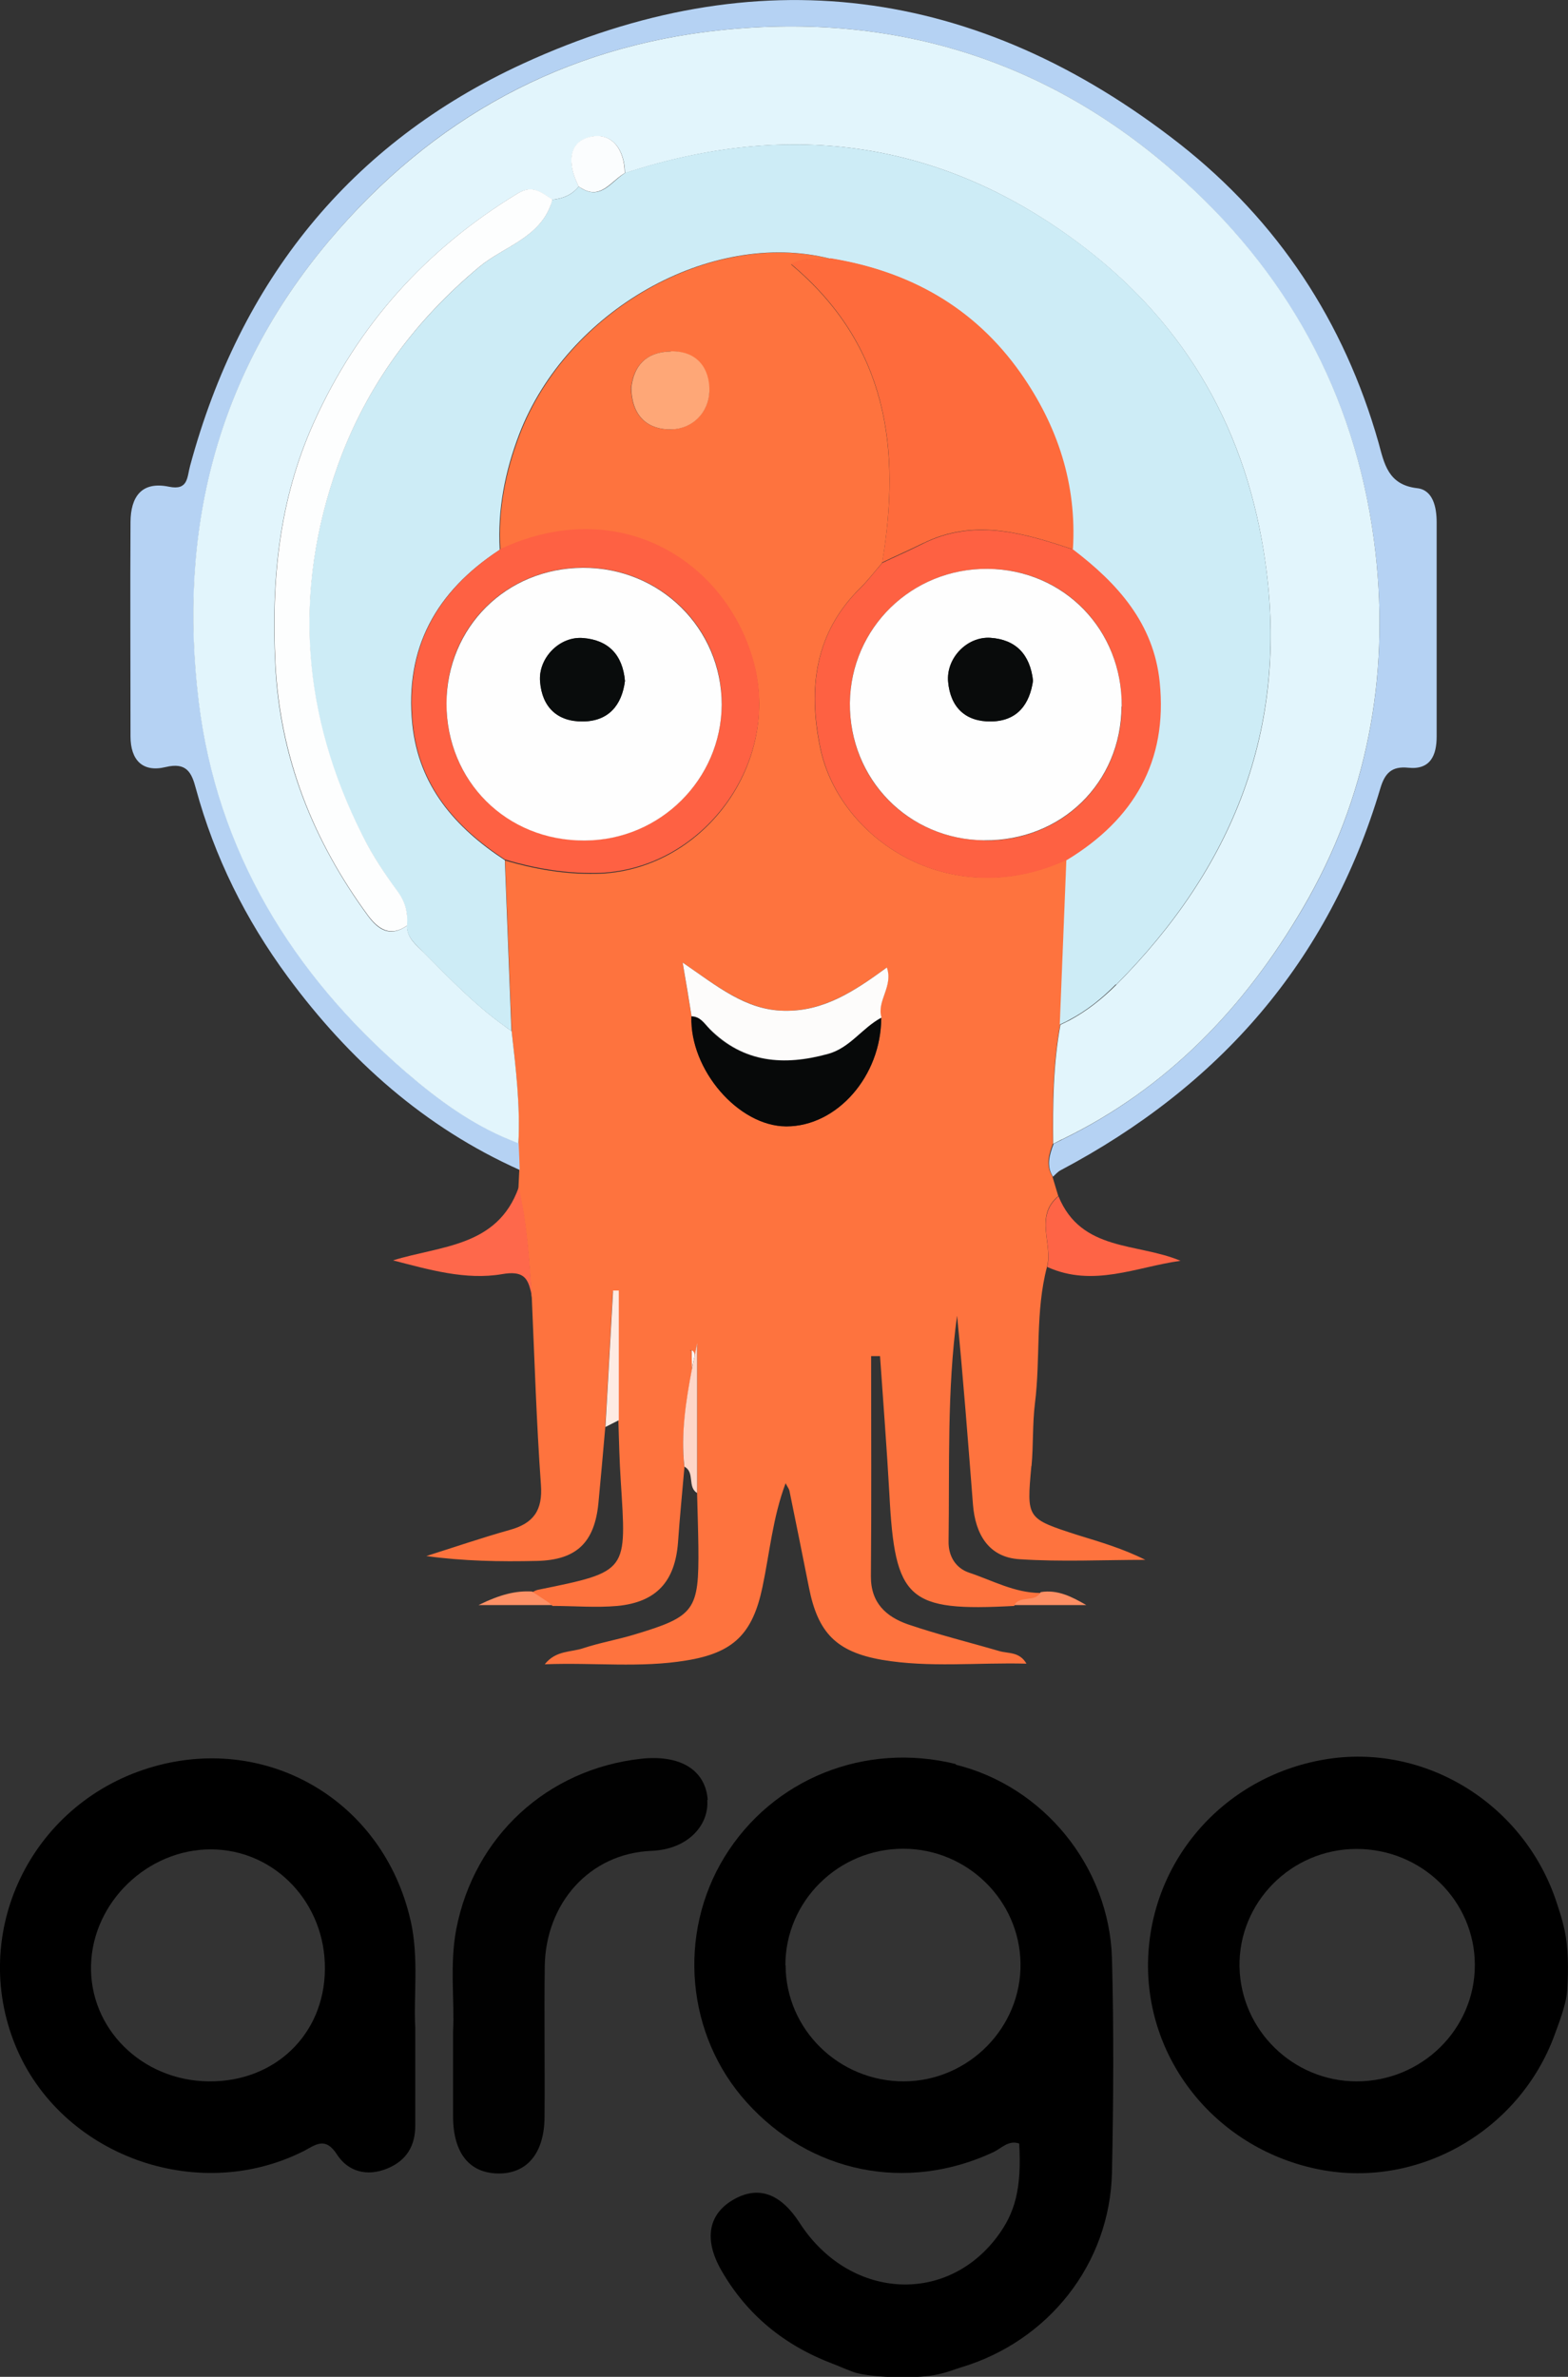 <?xml version="1.0" encoding="UTF-8"?>
<svg id="Layer_2" data-name="Layer 2" xmlns="http://www.w3.org/2000/svg" viewBox="0 0 73.89 111.98">
  <rect x="0" y="0" width="73.89" height="111.98" fill="#333333" stroke="none"/>
  <defs>
    <style>
      .cls-1 {
        fill: none;
      }

      .cls-2 {
        fill: #e2f5fc;
      }

      .cls-3 {
        fill: #010101;
      }

      .cls-4 {
        fill: #fe6142;
      }

      .cls-5 {
        fill: #fe6143;
      }

      .cls-6 {
        fill: #090c0c;
      }

      .cls-7 {
        fill: #fe684b;
      }

      .cls-8 {
        fill: #fe6b3c;
      }

      .cls-9 {
        fill: #fe733e;
      }

      .cls-10 {
        fill: #090b0b;
      }

      .cls-11 {
        fill: #fe6446;
      }

      .cls-12 {
        fill: #fe9166;
      }

      .cls-13 {
        fill: #fea777;
      }

      .cls-14 {
        fill: #cdecf6;
      }

      .cls-15 {
        fill: #fefefe;
      }

      .cls-16 {
        fill: #070909;
      }

      .cls-17 {
        fill: #b5d2f3;
      }

      .cls-18 {
        fill: #fbfdfe;
      }

      .cls-19 {
        fill: #fe8f64;
      }

      .cls-20 {
        fill: #fed6c8;
      }

      .cls-21 {
        fill: #fdfefe;
      }

      .cls-22 {
        fill: #fdfcfb;
      }

      .cls-23 {
        fill: #feebe3;
      }
    </style>
  </defs>
  <g id="Layer_1-2" data-name="Layer 1">
    <g>
      <path class="cls-1" d="M48.09,92.49c-.05-2.98-2.5-5.37-5.51-5.39-3.06-.01-5.58,2.46-5.57,5.49,0,3.03,2.52,5.49,5.59,5.47,3.04-.01,5.53-2.54,5.48-5.57Z"/>
      <path class="cls-1" d="M9.95,87.13c-3-.01-5.58,2.48-5.66,5.45-.08,2.99,2.38,5.44,5.53,5.48,3.12.04,5.46-2.19,5.49-5.27.04-3.12-2.35-5.64-5.36-5.66Z"/>
      <path class="cls-1" d="M63.92,87.1c-3.07.01-5.55,2.52-5.5,5.55.05,2.98,2.5,5.39,5.51,5.4,3.07.01,5.59-2.46,5.59-5.48,0-3.02-2.52-5.49-5.59-5.47Z"/>
      <path class="cls-15" d="M32.58,63.58s.01.02.01.06c0,.28.01.56.02.84.04-.22.08-.43.13-.65-.03-.41-.36-.2-.16-.25Z"/>
      <path class="cls-15" d="M50.29,40.5s-.02,0-.03.01c0,0,.02.01.03.02,0,0,0-.02,0-.03h0Z"/>
      <path class="cls-15" d="M39.13,12.17h0s.01,0,.02,0c0,0-.01,0-.02,0Z"/>
      <path d="M45.04,83.11c-4.29-1.06-8.64.7-10.9,4.38-2.23,3.64-1.8,8.4,1.04,11.55,3,3.34,7.54,4.26,11.62,2.36.39-.18.72-.59,1.23-.41.11,2.1-.17,3.25-1.07,4.43-2.45,3.21-6.97,2.87-9.27-.68-.9-1.4-1.94-1.77-3.09-1.13-1.22.68-1.45,1.88-.61,3.35,1.21,2.11,2.98,3.54,5.24,4.4.4.15.34.15.95.38.7.27,2.83.34,3.83.16.61-.11.86-.24,1.26-.36,4.13-1.23,7.03-4.87,7.13-9.18.07-3.37.09-6.73,0-10.1-.13-4.33-3.23-8.1-7.36-9.12ZM37.01,92.59c0-3.02,2.5-5.5,5.57-5.49,3,.01,5.46,2.42,5.51,5.39.05,3.03-2.44,5.55-5.48,5.57-3.07.01-5.58-2.44-5.59-5.47Z"/>
      <path d="M73.37,89.68c-1.48-4.59-6.05-7.5-10.73-6.82-4.87.72-8.45,4.74-8.54,9.58-.08,4.74,3.33,8.86,8.12,9.78,4.64.89,9.38-1.84,11.03-6.33.16-.45.55-1.4.6-2.1.07-1.08.05-2.04-.12-2.85-.13-.59-.23-.85-.36-1.26ZM63.92,98.06c-3-.01-5.45-2.42-5.51-5.4-.05-3.03,2.43-5.54,5.5-5.55,3.08-.01,5.59,2.44,5.59,5.47s-2.51,5.49-5.59,5.48Z"/>
      <path class="cls-9" d="M48.61,69.06c.09-.98.04-1.97.16-2.94.27-2.14.01-4.33.57-6.44.28-1.09-.61-2.38.53-3.33h0c-.09-.31-.19-.62-.28-.93-.32-.53-.16-1.04.03-1.55h0c-.02-1.88,0-3.75.34-5.61.1-2.58.21-5.16.31-7.74,0,0-.02-.01-.03-.02-5.51,2.53-10.71-1.01-11.59-5.26-.58-2.79-.27-5.43,1.91-7.56.36-.36.67-.77,1.01-1.16.89-5.34.27-10.24-4.29-14.06.68-.39,1.3-.17,1.85-.27h0c-5.59-1.41-12.38,2.42-14.63,8.26-.67,1.75-1.04,3.56-.92,5.45,5.55-2.57,10.52.5,11.89,5.18,1.42,4.87-2.37,10.01-7.41,10.09-1.47.02-2.87-.22-4.26-.63.1,2.69.21,5.37.31,8.06h0c.2,1.76.4,3.52.32,5.29.01.42.03.84.04,1.26h0c-.01.28-.03.55-.04.84.41,1.69.5,3.42.63,5.15-.01-.05-.02-.09-.03-.13,0,.05.02.09.03.13.13,2.94.22,5.88.43,8.81.09,1.21-.35,1.82-1.47,2.13-1.32.37-2.63.82-3.93,1.23,1.75.24,3.48.27,5.21.23,1.87-.04,2.72-.87,2.9-2.73.11-1.18.22-2.36.32-3.54.12-2.14.24-4.29.36-6.42h.26v6.11h0c.03.92.05,1.86.11,2.78.27,4.31.4,4.29-3.9,5.16-.1.02-.19.08-.28.12.26.17.51.34.77.51.08.02.15.05.19.13,1.03,0,2.06.09,3.07,0,1.84-.18,2.71-1.16,2.85-2.99.08-1.17.2-2.35.3-3.52-.16-1.56.07-3.09.36-4.62,0-.28-.01-.56-.02-.84,0-.04-.01-.07-.01-.06-.2.05.13-.16.16.25.03-.18.07-.36.11-.55v7.07h0c.02.83.05,1.65.06,2.48.03,3-.16,3.27-3.02,4.13-.79.24-1.61.38-2.4.64-.57.2-1.29.09-1.82.76,2.33-.09,4.51.18,6.67-.18,2.24-.36,3.13-1.27,3.59-3.46.34-1.61.48-3.26,1.09-4.89.09.18.16.26.18.35.31,1.52.62,3.04.92,4.56.42,2.13,1.28,3.03,3.44,3.41,2.23.38,4.49.12,6.81.18-.33-.57-.85-.47-1.27-.59-1.44-.42-2.9-.78-4.31-1.26-1.03-.36-1.76-1.01-1.75-2.27.03-3.46.01-6.91.01-10.37h.42c.15,2.17.32,4.33.44,6.49.26,5.01.86,5.55,5.88,5.28.28-.47.98-.1,1.24-.61-1.21,0-2.26-.59-3.37-.96-.62-.21-.97-.77-.96-1.46.05-3.55-.08-7.11.4-10.65.29,2.97.52,5.95.75,8.91.11,1.39.74,2.48,2.19,2.57,1.97.13,3.95.03,5.93.03-1.05-.53-2.12-.84-3.19-1.17-2.42-.78-2.4-.78-2.18-3.24ZM33.42,18.43c-.02.99-.79,1.77-1.8,1.8-1.06.02-1.86-.59-1.88-1.96.11-1,.67-1.68,1.86-1.71,1.26-.02,1.83.83,1.81,1.88ZM41.53,47.95c0,2.73-2.09,5.12-4.47,5.11-2.25,0-4.56-2.67-4.47-5.18h0c-.12-.74-.25-1.49-.42-2.53,1.61,1.1,2.97,2.23,4.78,2.27,1.86.03,3.31-.92,4.83-2.03.32.89-.49,1.59-.25,2.36Z"/>
      <path class="cls-17" d="M24.44,53.86c-.13-.05-.26-.11-.39-.16-1.85-.76-3.45-1.92-4.93-3.21-5.36-4.63-8.89-10.43-9.75-17.46-.97-7.99.82-15.37,6.15-21.7C20.37,5.56,26.57,2.19,33.98,1.42c8.23-.86,15.62,1.44,21.84,7.13,5.19,4.74,8.22,10.61,9,17.51.66,5.88-.4,11.56-3.42,16.72-2.75,4.69-6.4,8.5-11.35,10.91-.13.07-.27.13-.4.2h0c-.19.51-.36,1.03-.03,1.55h0c.11-.1.22-.23.35-.3,7.47-3.95,12.65-9.83,15.08-18.01.21-.7.53-1.04,1.31-.96,1.05.11,1.34-.59,1.34-1.47,0-3.37,0-6.73,0-10.1,0-.72-.18-1.52-.92-1.6-1.38-.16-1.55-1.17-1.82-2.15-1.62-5.7-4.74-10.43-9.37-14.07C46.05-.69,35.6-2.04,24.64,3c-8.15,3.75-13.33,10.24-15.68,18.94-.15.54-.08,1.18-1,.99-1.31-.27-1.8.5-1.81,1.66-.02,3.37,0,6.73,0,10.1,0,1.12.57,1.71,1.65,1.45.99-.24,1.23.25,1.43,1.01.88,3.23,2.34,6.17,4.33,8.87,2.9,3.93,6.44,7.09,10.93,9.1h0c-.01-.42-.03-.84-.05-1.26Z"/>
      <path d="M19.35,90.49c-1.29-5.7-6.86-8.91-12.38-7.18-5.55,1.74-8.42,7.76-6.24,13.07,2.11,5.14,8.51,7.5,13.55,4.98.59-.3,1.04-.73,1.61.16.51.78,1.39,1.04,2.35.65.93-.38,1.34-1.09,1.33-2.07,0-1.4,0-2.79,0-4.55-.09-1.46.18-3.29-.22-5.07ZM9.82,98.06c-3.14-.04-5.61-2.49-5.53-5.48.08-2.97,2.67-5.46,5.66-5.45,3.01.01,5.4,2.54,5.36,5.66-.03,3.07-2.37,5.31-5.49,5.27Z"/>
      <path class="cls-3" d="M33.35,84.79c-.11-1.41-1.3-2.13-3.14-1.93-4.42.49-7.86,3.65-8.71,8.03-.32,1.69-.07,3.41-.15,4.83,0,1.53,0,2.77,0,4.01.01,1.71.77,2.65,2.12,2.67,1.35.02,2.17-.94,2.19-2.62.02-2.38-.02-4.76.01-7.13.04-2.97,2.1-5.33,5.03-5.45,1.74-.07,2.72-1.23,2.63-2.4Z"/>
      <path class="cls-7" d="M24.44,55.95c-1,2.8-3.66,2.73-5.92,3.43,1.7.44,3.43.94,5.13.65,1.01-.18,1.21.19,1.36.79.01.05.02.09.03.14,0,.04.02.09.03.13-.13-1.73-.22-3.46-.63-5.16Z"/>
      <path class="cls-11" d="M49.35,59.69c2.16.98,4.2,0,6.28-.29-2.04-.86-4.68-.42-5.75-3.04h0c-1.14.96-.26,2.24-.53,3.33Z"/>
      <path class="cls-20" d="M32.85,63.28c-.03.18-.07.36-.11.55-.04.22-.09.43-.13.65-.29,1.53-.53,3.06-.36,4.62.51.26.13.96.6,1.24h0v-7.07Z"/>
      <path class="cls-23" d="M28.89,60.81c-.12,2.14-.24,4.29-.36,6.42.21-.11.42-.21.63-.32h0v-6.11h-.26Z"/>
      <path class="cls-12" d="M22.55,75.62h3.48c-.06-.04-.13-.08-.19-.13-.26-.17-.51-.34-.77-.51-.76-.04-1.48.13-2.52.64Z"/>
      <path class="cls-19" d="M47.8,75.62h3.39c-.69-.4-1.36-.74-2.15-.61-.26.51-.97.13-1.24.61Z"/>
      <path class="cls-2" d="M50.05,53.68c4.95-2.4,8.6-6.21,11.35-10.91,3.02-5.16,4.08-10.84,3.42-16.72-.78-6.91-3.8-12.78-9-17.51-6.22-5.68-13.61-7.98-21.84-7.12-7.4.77-13.6,4.14-18.47,9.92-5.34,6.34-7.12,13.71-6.15,21.7.86,7.04,4.39,12.83,9.75,17.46,1.49,1.29,3.09,2.46,4.93,3.21.13.05.26.11.39.16.09-1.77-.12-3.53-.32-5.29-.13-.09-.27-.19-.4-.29-1.37-.99-2.54-2.21-3.73-3.41-.36-.36-.8-.67-.8-1.27-.8.57-1.37.18-1.84-.46-2.59-3.54-4.16-7.46-4.37-11.87-.19-3.9.16-7.69,1.8-11.34,2.09-4.64,5.29-8.18,9.6-10.81.73-.45,1.15-.05,1.65.28.49-.05.93-.22,1.25-.62-.02-.05-.04-.09-.06-.14-.43-.91-.45-1.94.59-2.19,1.05-.25,1.64.6,1.65,1.7,7.81-2.56,15.07-1.53,21.62,3.48,4.9,3.74,7.71,8.75,8.56,14.87,1.11,7.86-1.55,14.38-7.03,19.89-.65.65-1.38,1.23-2.2,1.67-.14.07-.28.14-.43.21-.34,1.86-.36,3.73-.34,5.61h0c.12-.06.25-.13.39-.2Z"/>
      <path class="cls-14" d="M52.6,46.39c5.47-5.51,8.13-12.03,7.03-19.89-.86-6.12-3.66-11.13-8.56-14.87-6.55-5-13.82-6.03-21.62-3.48-.01,0-.03.02-.04.03-.61.39-1.09,1.23-1.98.71-.05-.03-.1-.06-.16-.1-.32.4-.75.57-1.25.62-.02.08-.05.16-.07.24-.56,1.57-2.24,1.98-3.37,2.93-3.06,2.56-5.32,5.62-6.66,9.33-2.15,5.98-1.71,11.84,1.17,17.49.47.92,1.04,1.79,1.65,2.62.36.5.48,1,.43,1.57v.02h0c0,.59.45.9.8,1.27,1.19,1.2,2.36,2.42,3.73,3.41.13.09.27.2.4.29h0c-.1-2.69-.21-5.37-.31-8.06,0,0,0,0-.01,0-2.33-1.53-4.05-3.49-4.35-6.4-.37-3.6,1.14-6.26,4.08-8.19.01,0,.03-.02.04-.03h0c-.11-1.89.25-3.7.92-5.45,2.25-5.84,9.04-9.67,14.63-8.27,0,0,.01,0,.02,0,3.71.6,6.76,2.29,8.95,5.41,1.75,2.49,2.65,5.24,2.46,8.3h0c2.11,1.6,3.81,3.48,4.08,6.25.37,3.73-1.22,6.46-4.36,8.36h0v.03c-.1,2.58-.21,5.16-.31,7.74.15-.07.29-.13.43-.21.84-.44,1.57-1.03,2.21-1.68Z"/>
      <path class="cls-8" d="M43.51,25.59c2.31-1.14,4.56-.53,6.8.21.08.03.17.05.25.08.19-3.07-.72-5.82-2.46-8.3-2.19-3.11-5.24-4.8-8.95-5.41h-.02c-.55.11-1.17-.12-1.85.27,4.56,3.82,5.19,8.72,4.29,14.06.14-.07.28-.13.42-.2.52-.24,1.03-.47,1.53-.72Z"/>
      <path class="cls-4" d="M54.65,32.14c-.28-2.77-1.98-4.65-4.08-6.25h0c-.08-.03-.17-.05-.25-.08-2.24-.74-4.48-1.35-6.8-.21-.5.25-1.01.49-1.52.72-.14.07-.28.13-.42.2-.34.38-.65.8-1.01,1.16-2.19,2.13-2.49,4.77-1.91,7.56.88,4.26,6.08,7.8,11.6,5.28,0,0,.02,0,.03-.01,3.14-1.91,4.74-4.64,4.36-8.37ZM46.39,39.59c-3.58-.03-6.38-2.87-6.34-6.47.03-3.54,2.93-6.35,6.5-6.32,3.59.03,6.34,2.85,6.31,6.49-.03,3.6-2.83,6.34-6.46,6.31Z"/>
      <path class="cls-5" d="M23.53,25.91c-2.94,1.94-4.45,4.6-4.08,8.19.3,2.92,2.01,4.87,4.35,6.4,0,0,0,0,.01,0,1.39.41,2.78.65,4.26.63,5.03-.07,8.83-5.22,7.41-10.09-1.37-4.68-6.35-7.75-11.89-5.18h0s-.04.02-.05.03ZM27.55,39.59c-3.68.01-6.53-2.81-6.51-6.46,0-3.59,2.81-6.37,6.42-6.39,3.65-.02,6.57,2.85,6.55,6.44-.01,3.53-2.91,6.4-6.46,6.41Z"/>
      <path class="cls-16" d="M33.43,48.48c-.25-.25-.43-.59-.85-.59h0c-.08,2.51,2.21,5.17,4.47,5.18,2.4,0,4.48-2.38,4.47-5.11-.9.47-1.48,1.42-2.52,1.71-2.07.57-3.97.43-5.58-1.18Z"/>
      <path class="cls-22" d="M41.78,45.59c-1.52,1.11-2.97,2.07-4.83,2.03-1.82-.03-3.17-1.17-4.78-2.27.18,1.04.3,1.78.42,2.53h0c.42.01.6.34.85.59,1.6,1.61,3.51,1.75,5.58,1.18,1.04-.28,1.61-1.23,2.52-1.71-.24-.78.57-1.47.25-2.36Z"/>
      <path class="cls-13" d="M31.61,16.56c-1.19.02-1.75.7-1.86,1.71.02,1.38.82,1.98,1.88,1.96,1.01-.02,1.77-.8,1.8-1.8.02-1.05-.55-1.9-1.81-1.88Z"/>
      <path class="cls-21" d="M19.18,43.58c.05-.57-.07-1.07-.43-1.57-.61-.83-1.19-1.7-1.65-2.62-2.87-5.66-3.32-11.51-1.17-17.49,1.34-3.71,3.6-6.78,6.66-9.33,1.13-.94,2.81-1.35,3.37-2.93.03-.07.05-.16.07-.24-.51-.33-.92-.73-1.65-.28-4.31,2.63-7.51,6.17-9.6,10.81-1.64,3.65-1.99,7.44-1.8,11.34.22,4.41,1.77,8.33,4.37,11.87.47.63,1.05,1.03,1.84.46h0s0-.01,0-.02Z"/>
      <path class="cls-18" d="M29.4,8.18s.03-.02.04-.03c-.01-1.1-.6-1.95-1.65-1.7-1.04.25-1.02,1.28-.59,2.19.02.05.04.09.06.14.05.04.11.07.16.1.88.53,1.36-.32,1.98-.7Z"/>
      <path class="cls-15" d="M52.86,33.29c.03-3.62-2.72-6.45-6.31-6.49-3.58-.03-6.46,2.78-6.5,6.32-.03,3.59,2.76,6.44,6.34,6.47,3.63.03,6.44-2.71,6.46-6.31ZM46.71,33.99c-1.21.02-1.92-.67-2.03-1.86-.1-1.11.9-2.15,2-2.08,1.19.09,1.86.78,2,2.02-.16,1.11-.73,1.9-1.97,1.92Z"/>
      <path class="cls-15" d="M27.46,26.75c-3.61.02-6.4,2.8-6.42,6.39,0,3.66,2.83,6.48,6.51,6.46,3.55-.01,6.44-2.88,6.46-6.4,0-3.6-2.91-6.47-6.55-6.45ZM27.47,33.99c-1.2.01-1.92-.67-2.02-1.88-.09-1.11.92-2.15,2.03-2.05,1.17.1,1.86.78,1.97,2.02-.15,1.14-.77,1.9-1.98,1.91Z"/>
      <path class="cls-10" d="M46.68,30.05c-1.11-.08-2.11.96-2,2.08.11,1.2.82,1.88,2.03,1.86,1.23-.02,1.81-.81,1.97-1.92-.14-1.24-.81-1.94-2-2.02Z"/>
      <path class="cls-6" d="M27.48,30.06c-1.11-.09-2.12.94-2.03,2.05.09,1.21.82,1.9,2.02,1.88,1.21-.01,1.84-.77,1.98-1.91-.11-1.25-.8-1.93-1.97-2.02Z"/>
    </g>
  </g>
</svg>